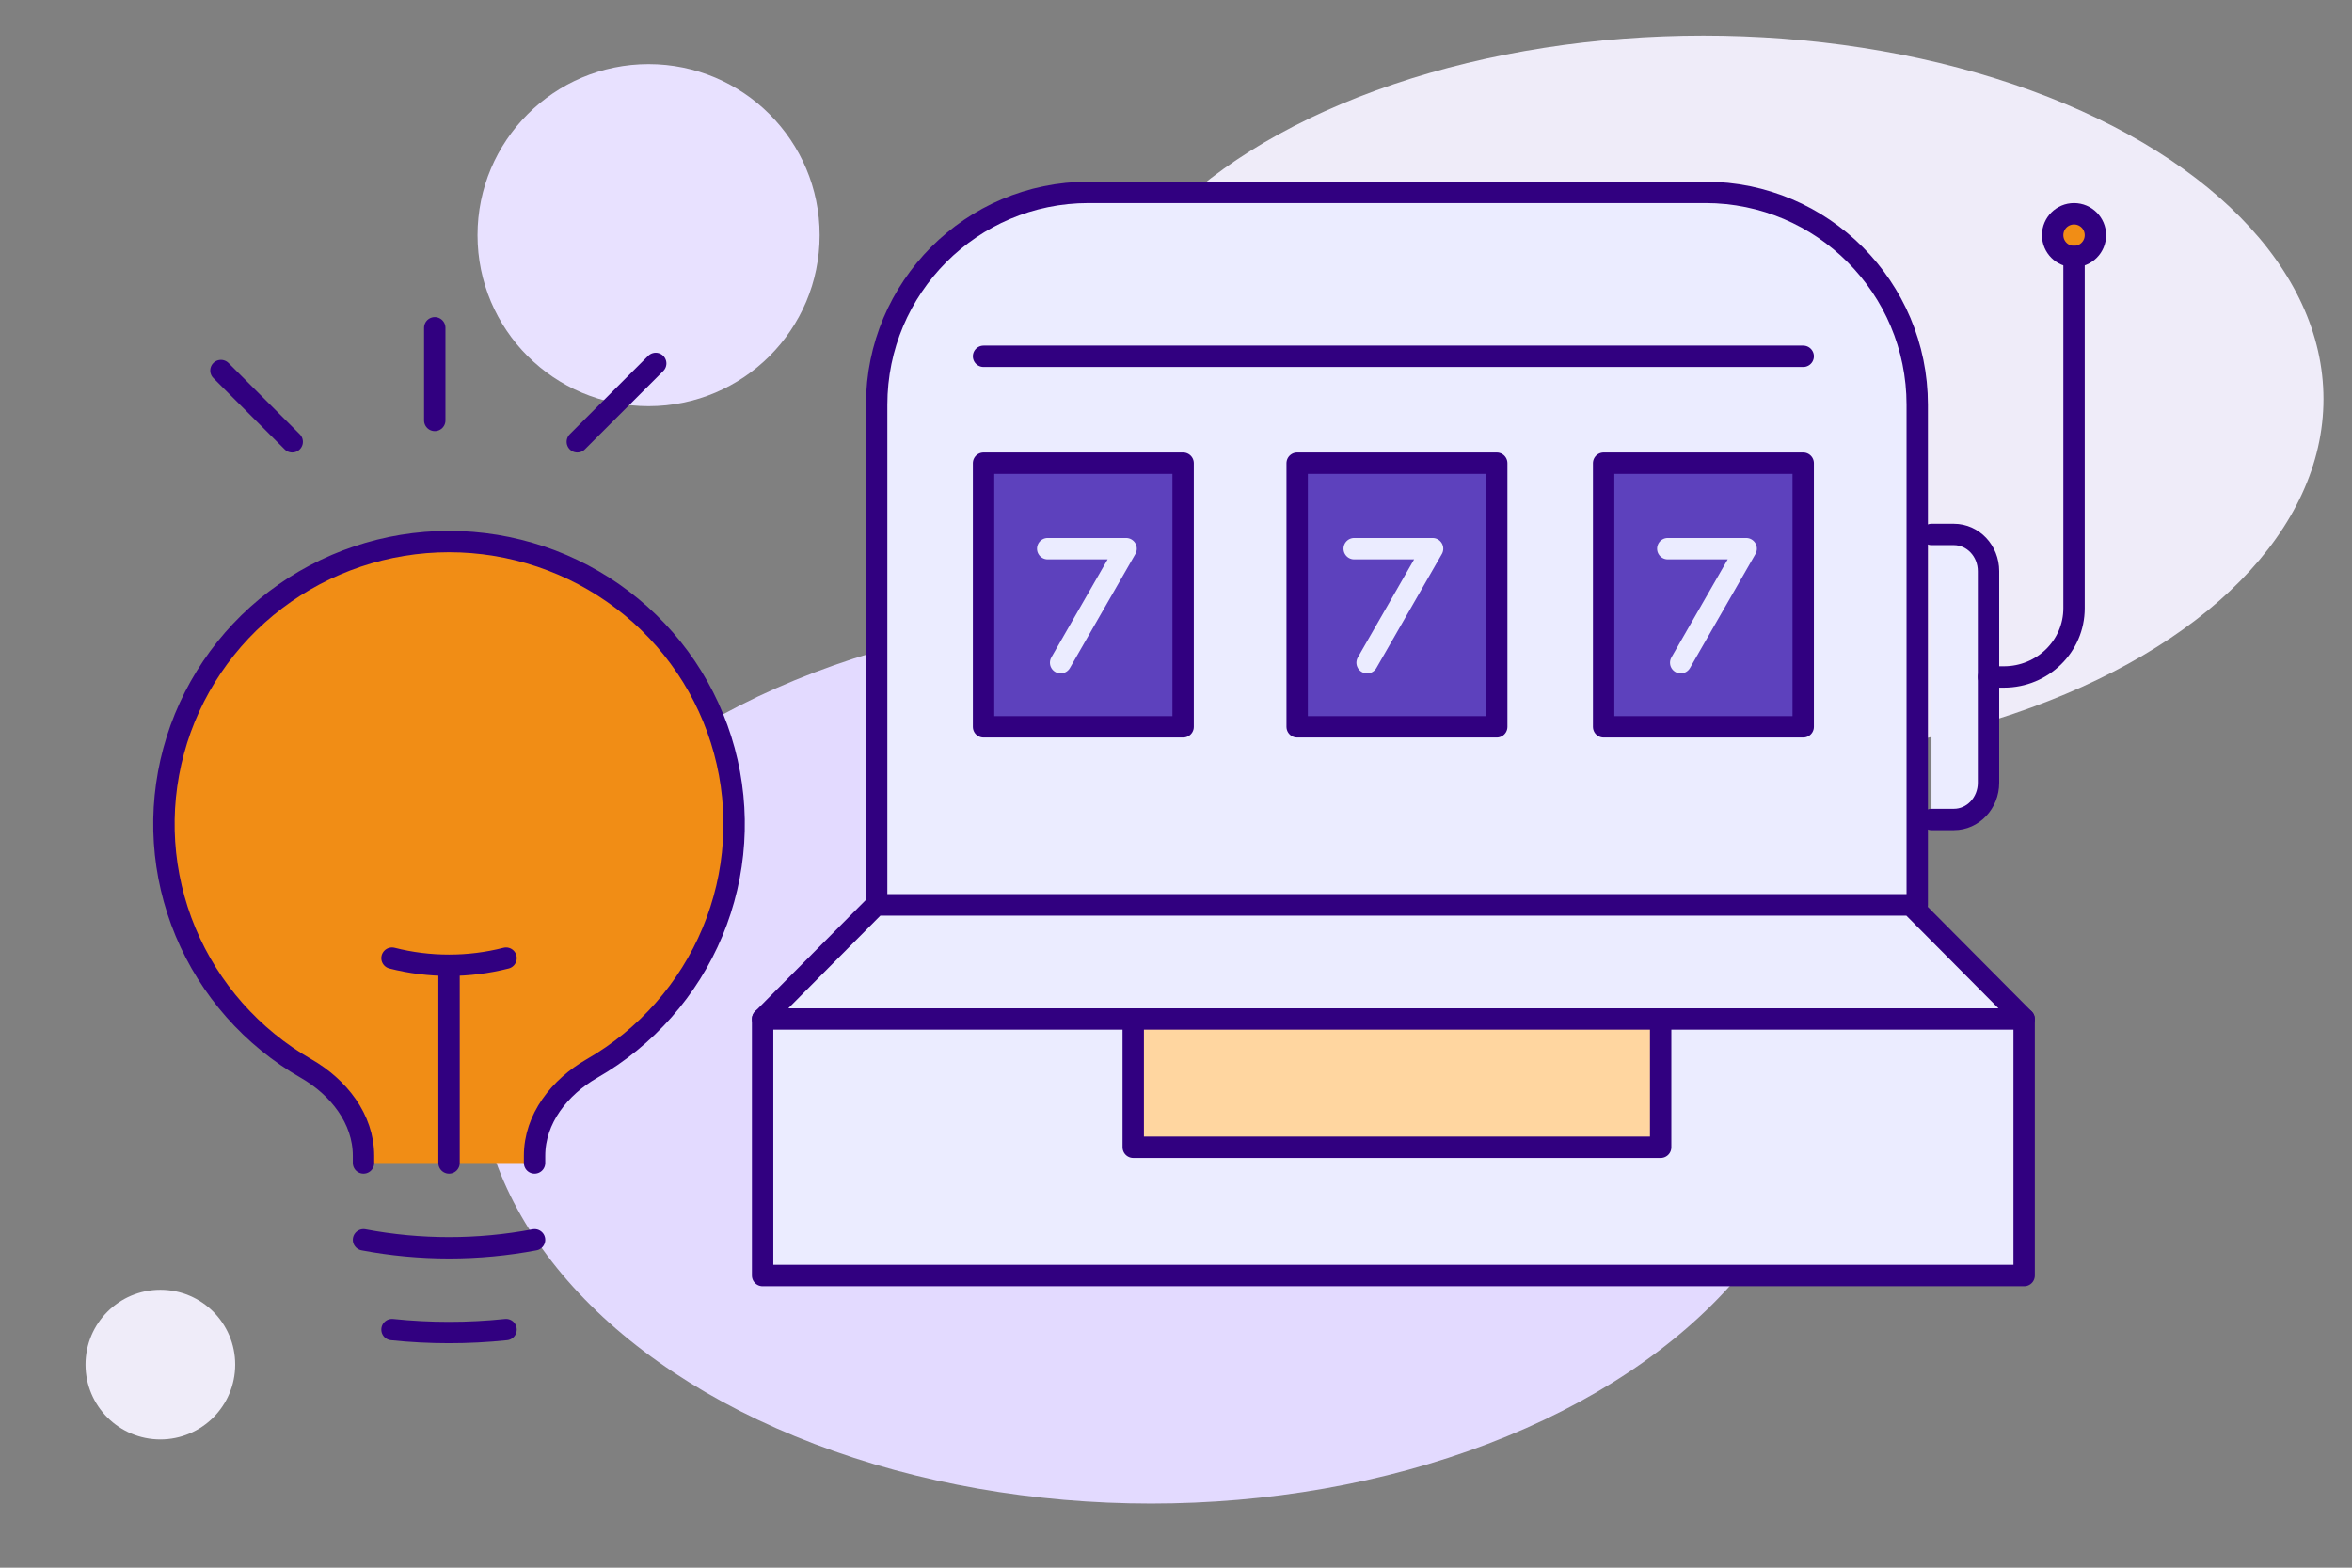 <svg width="330" height="220" viewBox="0 0 330 220" fill="none" xmlns="http://www.w3.org/2000/svg">
<rect x="0" y="0" width="330" height="220" fill="#808080" stroke="none"/>
<ellipse cx="161.5" cy="148.5" rx="94.5" ry="62.5" fill="#E3DAFF"/>
<circle cx="22.5" cy="191.5" r="10.5" fill="#EFECF9"/>
<ellipse cx="239" cy="56" rx="87" ry="51" fill="#EFECF9"/>
<path d="M294 33C294 34.655 292.66 36 291 36C289.34 36 288 34.66 288 33C288 31.34 289.34 30 291 30C292.66 30 294 31.34 294 33Z" fill="#F18D15" stroke="#310080" stroke-width="3" stroke-linecap="round" stroke-linejoin="round"/>
<path d="M152.715 27H239.285C255.684 27 269 40.35 269 56.792V127H123V56.792C123 40.35 136.316 27 152.715 27Z" fill="#EBECFF" stroke="#310080" stroke-width="3" stroke-linecap="round" stroke-linejoin="round"/>
<path d="M166 65H138V102H166V65Z" fill="#5D41BD" stroke="#310080" stroke-width="3" stroke-linecap="round" stroke-linejoin="round"/>
<path d="M138 50H253" stroke="#310080" stroke-width="3" stroke-linecap="round" stroke-linejoin="round"/>
<path d="M147 77H158L148.813 93" stroke="#EBECFF" stroke-width="3" stroke-linecap="round" stroke-linejoin="round"/>
<path d="M210 65H182V102H210V65Z" fill="#5D41BD" stroke="#310080" stroke-width="3" stroke-linecap="round" stroke-linejoin="round"/>
<path d="M190 77H201L191.813 93" stroke="#EBECFF" stroke-width="3" stroke-linecap="round" stroke-linejoin="round"/>
<path d="M253 65H225V102H253V65Z" fill="#5D41BD" stroke="#310080" stroke-width="3" stroke-linecap="round" stroke-linejoin="round"/>
<path d="M234 77H245L235.813 93" stroke="#EBECFF" stroke-width="3" stroke-linecap="round" stroke-linejoin="round"/>
<path d="M284 143H107L122.893 127H268.102L284 143Z" fill="#EBECFF" stroke="#310080" stroke-width="3" stroke-linecap="round" stroke-linejoin="round"/>
<path d="M284 143H107V179H284V143Z" fill="#EBECFF" stroke="#310080" stroke-width="3" stroke-linecap="round" stroke-linejoin="round"/>
<path d="M233 143H159V161H233V143Z" fill="#FFD6A0" stroke="#310080" stroke-width="3" stroke-linecap="round" stroke-linejoin="round"/>
<path d="M271 75H274.142C276.825 75 279 77.306 279 80.153V109.847C279 112.694 276.825 115 274.142 115H271" fill="#EBECFF"/>
<path d="M271 75H274.142C276.825 75 279 77.306 279 80.153V109.847C279 112.694 276.825 115 274.142 115H271" stroke="#310080" stroke-width="3" stroke-linecap="round" stroke-linejoin="round"/>
<path d="M279 95H281.166C286.597 95 291 90.683 291 85.356V36" stroke="#310080" stroke-width="3" stroke-linecap="round" stroke-linejoin="round"/>
<circle cx="91" cy="33" r="24" fill="#E8E1FF"/>
<path d="M63.003 163.211V135.459V163.211ZM63.003 135.459C65.701 135.461 68.389 135.126 71.003 134.46L63.003 135.459ZM63.003 135.459C60.304 135.461 57.616 135.126 55.003 134.46L63.003 135.459ZM75.003 173.989C67.073 175.482 58.932 175.482 51.003 173.989H75.003ZM71.003 186.586C65.684 187.138 60.322 187.138 55.003 186.586H71.003ZM75.003 163.211V162.196C75.003 157 78.512 152.56 83.045 149.954C90.661 145.582 96.61 138.843 99.97 130.781C103.33 122.719 103.914 113.784 101.63 105.359C99.347 96.935 94.324 89.493 87.34 84.185C80.356 78.877 71.801 76 63 76C54.199 76 45.644 78.877 38.66 84.185C31.676 89.493 26.653 96.935 24.37 105.359C22.086 113.784 22.67 122.719 26.03 130.781C29.39 138.843 35.339 145.582 42.955 149.954C47.488 152.56 51.003 157 51.003 162.196V163.211" fill="#F18D15"/>
<path d="M63.003 163.211V135.459M63.003 135.459C65.701 135.461 68.389 135.126 71.003 134.46M63.003 135.459C60.304 135.461 57.616 135.126 55.003 134.46M75.003 173.989C67.073 175.482 58.932 175.482 51.003 173.989M71.003 186.586C65.684 187.138 60.322 187.138 55.003 186.586M75.003 163.211V162.196C75.003 157 78.512 152.56 83.045 149.954C90.661 145.582 96.61 138.843 99.97 130.781C103.33 122.719 103.914 113.784 101.63 105.359C99.347 96.935 94.324 89.493 87.34 84.185C80.356 78.877 71.801 76 63 76C54.199 76 45.644 78.877 38.66 84.185C31.676 89.493 26.653 96.935 24.37 105.359C22.086 113.784 22.67 122.719 26.03 130.781C29.39 138.843 35.339 145.582 42.955 149.954C47.488 152.56 51.003 157 51.003 162.196V163.211" stroke="#310080" stroke-width="3" stroke-linecap="round" stroke-linejoin="round"/>
<path d="M61 46C61 54.484 61 58.202 61 59" stroke="#310080" stroke-width="3" stroke-linecap="round"/>
<path d="M31 52C37.526 58.526 40.386 61.386 41 62" stroke="#310080" stroke-width="3" stroke-linecap="round"/>
<path d="M92 51C84.821 58.179 81.675 61.325 81 62" stroke="#310080" stroke-width="3" stroke-linecap="round"/>
</svg>
